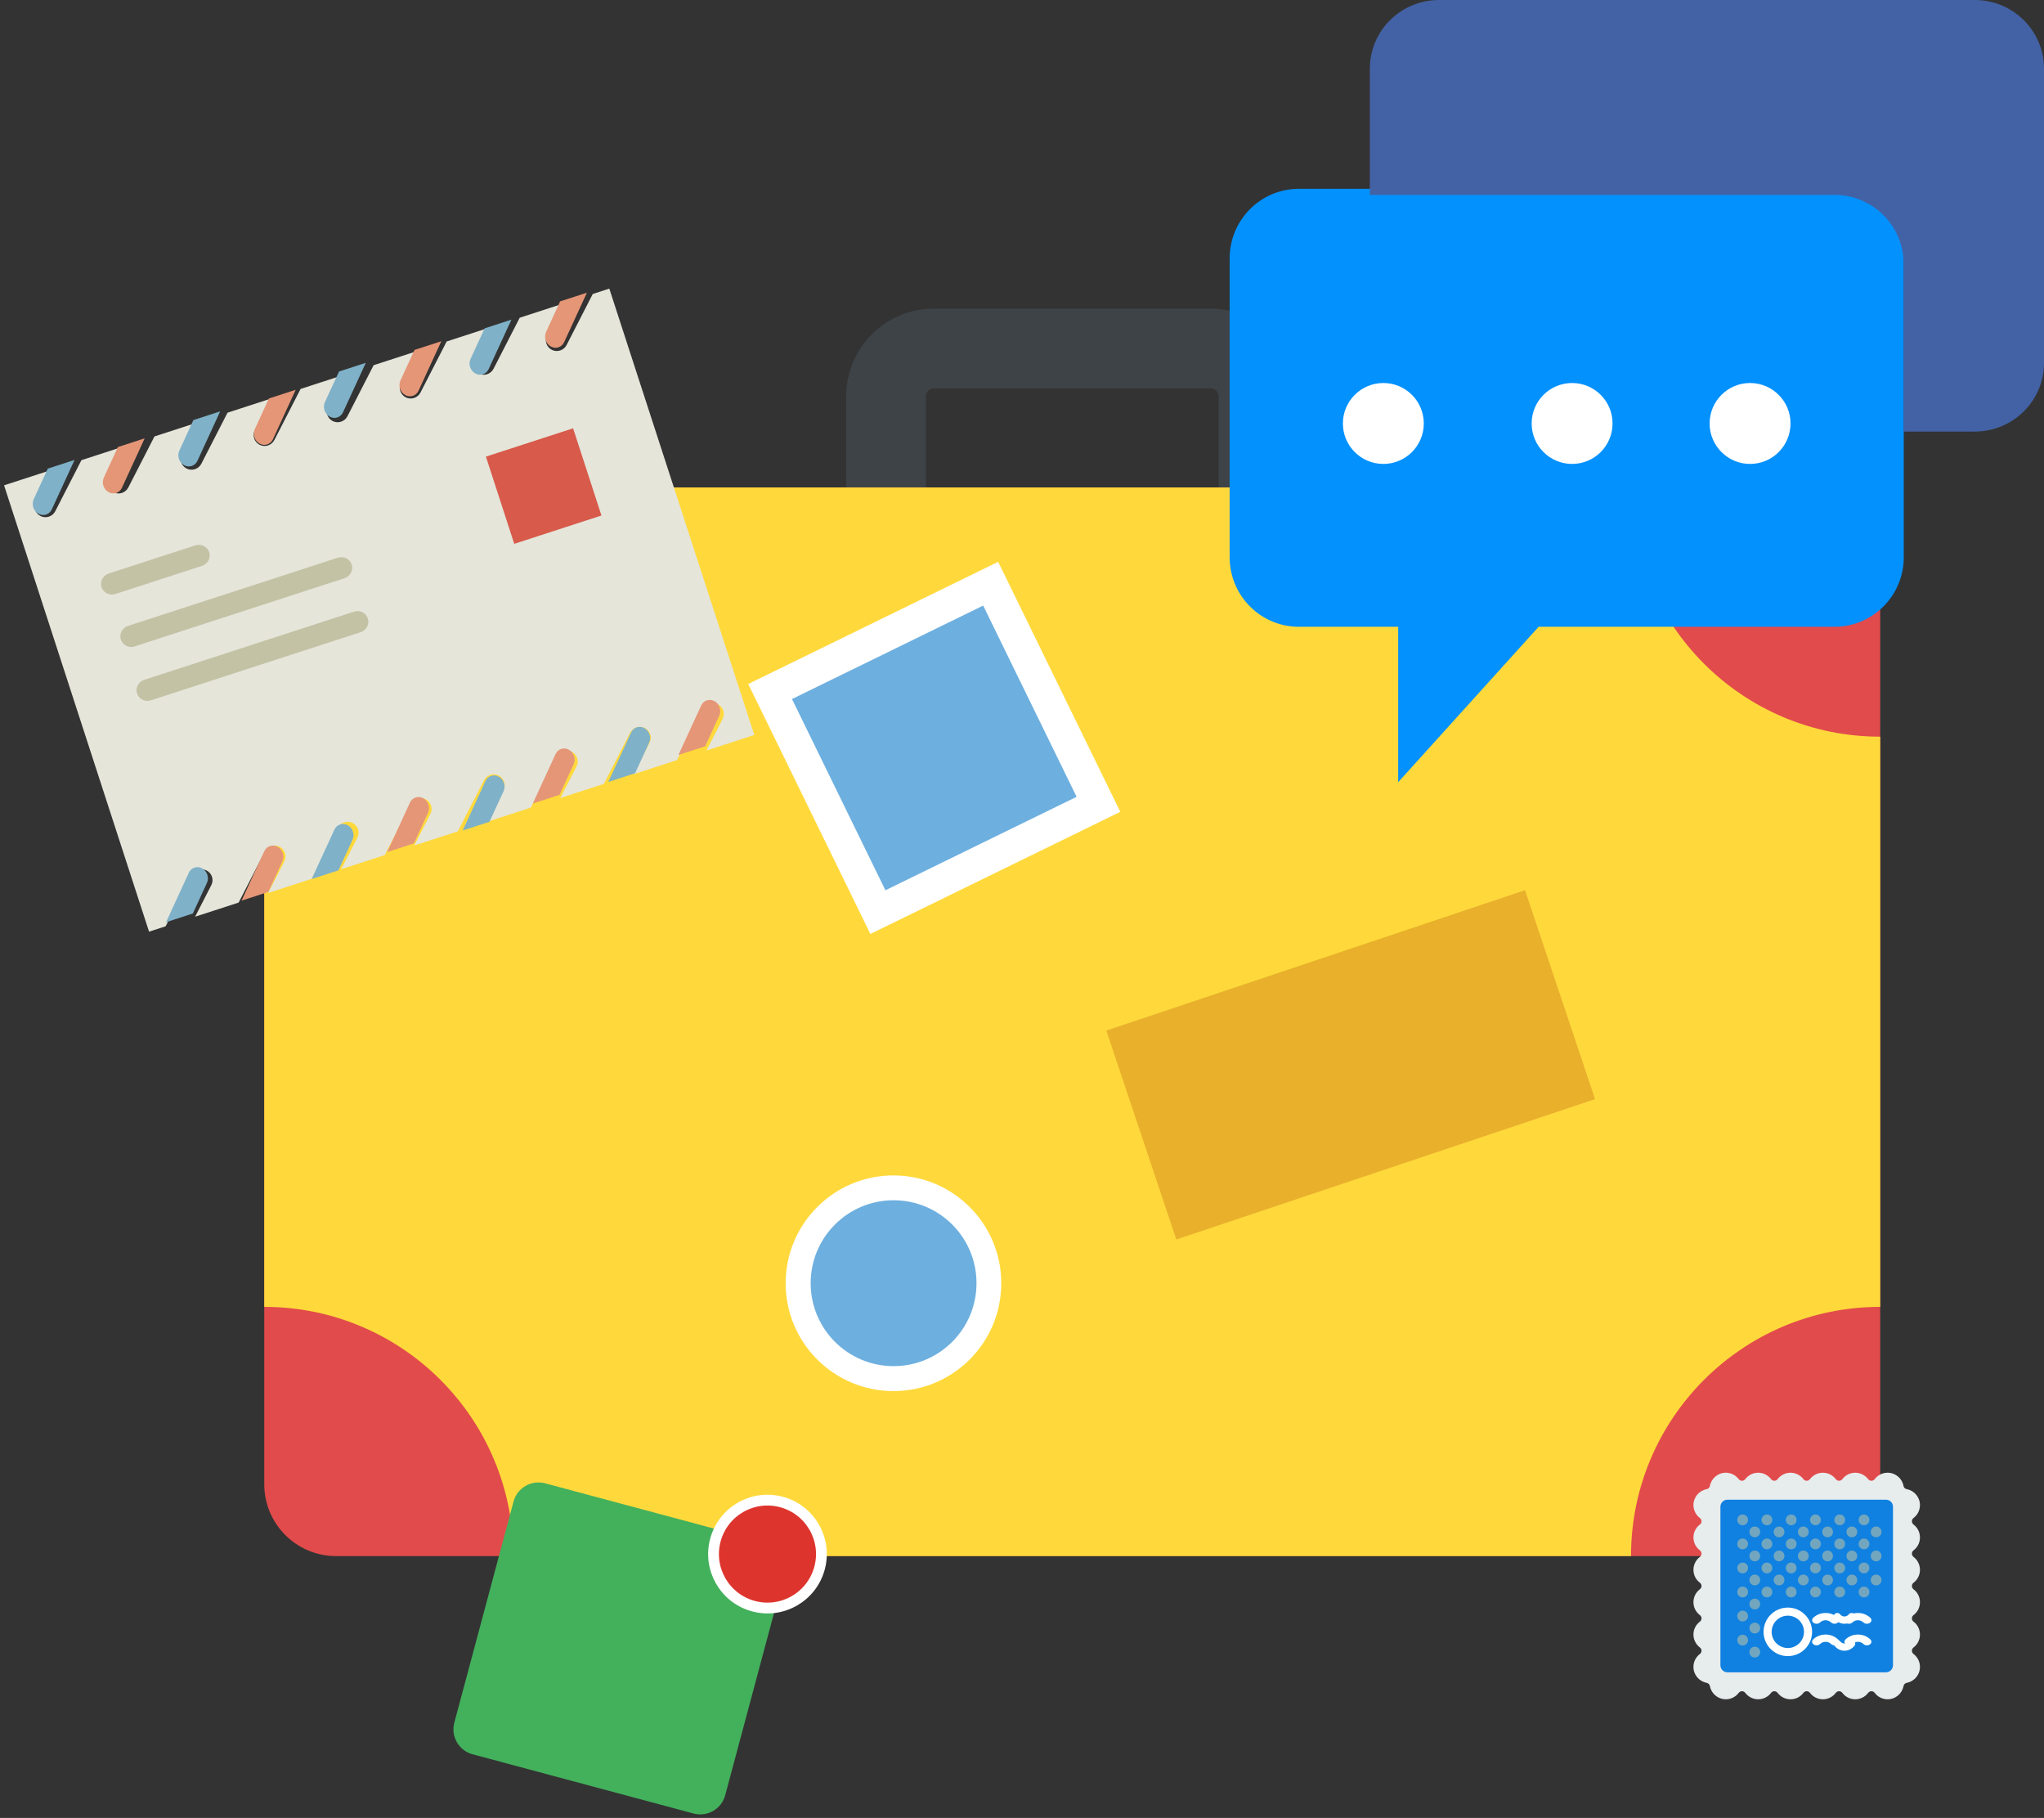 <?xml version="1.0" encoding="UTF-8"?>
<svg width="379px" height="337px" viewBox="0 0 379 337" version="1.1" xmlns="http://www.w3.org/2000/svg" xmlns:xlink="http://www.w3.org/1999/xlink">
    <rect x="0" y="0" width="379" height="337" fill="#333333" stroke="none"/>
    <!-- Generator: Sketch 54.1 (76490) - https://sketchapp.com -->
    <title>Group 43</title>
    <desc>Created with Sketch.</desc>
    <g id="Page-1" stroke="none" stroke-width="1" fill="none" fill-rule="evenodd">
        <g id="-Travel-Agency-Industry-Detail-" transform="translate(-1066, -2637)" fill-rule="nonzero">
            <g id="Group-43" transform="translate(1065.839, 2637)">
                <g id="travel-(1)" transform="translate(49.161, 57)">
                    <path d="M122.672,34.973 L122.672,16.467 C122.672,15.652 123.338,14.986 124.153,14.986 L175.481,14.986 C176.297,14.986 176.963,15.652 176.963,16.467 L176.963,34.973 L191.738,34.973 L191.738,16.467 C191.738,7.505 184.444,0.211 175.481,0.211 L124.153,0.211 C115.191,0.211 107.897,7.505 107.897,16.467 L107.897,34.973 L122.672,34.973 Z" id="Path" fill="#3E4347"></path>
                    <path d="M286.312,231.455 L13.312,231.455 C5.963,231.455 0,225.492 0,218.142 L0,46.673 C0,39.323 5.963,33.361 13.312,33.361 L286.312,33.361 C293.663,33.361 299.625,39.323 299.625,46.673 L299.625,218.142 C299.625,225.492 293.663,231.455 286.312,231.455 Z" id="Path" fill="#E24B4B"></path>
                    <path d="M253.425,33.361 L46.2,33.361 C46.2,58.88 25.519,79.57 0,79.57 L0,185.255 C25.519,185.255 46.2,205.945 46.2,231.455 L253.425,231.455 C253.425,205.936 274.116,185.255 299.634,185.255 L299.634,79.561 C274.106,79.561 253.425,58.88 253.425,33.361 Z" id="Path" fill="#FFD93B"></path>
                    <polygon id="Rectangle" fill="#FFFFFF" transform="translate(124.233, 81.641) rotate(153.955) translate(-124.233, -81.641) " points="98.444 55.852 150.021 55.852 150.021 107.43 98.444 107.43"></polygon>
                    <polygon id="Rectangle" fill="#6DAFDF" transform="translate(124.238, 81.644) rotate(153.955) translate(-124.238, -81.644) " points="104.511 61.916 143.966 61.916 143.966 101.371 104.511 101.371"></polygon>
                    <polygon id="Rectangle" fill="#E9B02C" transform="translate(201.442, 140.392) rotate(161.471) translate(-201.442, -140.392) " points="160.498 119.967 242.386 119.967 242.386 160.817 160.498 160.817"></polygon>
                    <circle id="Oval" fill="#FFFFFF" cx="116.667" cy="180.881" r="19.988"></circle>
                    <circle id="Oval" fill="#6DAFDF" cx="116.689" cy="180.868" r="15.375"></circle>
                </g>
                <g id="mail" transform="translate(118.937, 302.484) rotate(15) translate(-118.937, -302.484) translate(89.937, 272.484)">
                    <path d="M48.609,20.435 C42.989,20.435 38.435,15.88 38.435,10.261 C38.435,9.483 38.53,8.728 38.696,8 L4.787,8 C2.143,8 0,10.143 0,12.787 L0,55.213 C0,57.857 2.143,60 4.787,60 L47.213,60 C49.857,60 52,57.857 52,55.213 L52,19.844 C50.937,20.22 49.8,20.435 48.609,20.435 Z" id="Path" fill="#43B05C"></path>
                    <circle id="Oval" stroke="#FFFFFF" stroke-width="2" fill="#DD352E" stroke-linecap="round" cx="48" cy="10" r="10"></circle>
                </g>
                <g id="stamp" transform="translate(314.161, 273)">
                    <path d="M42,12 C42,11.026 41.536,10.159 40.816,9.612 C40.404,9.299 40.404,8.702 40.816,8.389 C41.536,7.84 42,6.974 42,6 C42,4.535 40.949,3.314 39.559,3.052 C39.247,2.993 39.008,2.753 38.948,2.441 C38.686,1.051 37.465,0 36,0 C35.026,0 34.16,0.464 33.612,1.184 C33.298,1.596 32.702,1.596 32.389,1.184 C31.84,0.464 30.974,0 30,0 C29.026,0 28.16,0.464 27.612,1.184 C27.299,1.596 26.702,1.596 26.389,1.184 C25.84,0.464 24.974,0 24,0 C23.026,0 22.16,0.464 21.612,1.184 C21.299,1.596 20.702,1.596 20.389,1.184 C19.84,0.464 18.974,0 18,0 C17.026,0 16.16,0.464 15.612,1.184 C15.299,1.596 14.702,1.596 14.389,1.184 C13.841,0.464 12.974,0 12,0 C11.026,0 10.159,0.464 9.612,1.184 C9.299,1.596 8.702,1.596 8.389,1.184 C7.84,0.464 6.974,0 6,0 C4.535,0 3.314,1.051 3.052,2.441 C2.993,2.754 2.754,2.993 2.441,3.052 C1.051,3.314 0,4.535 0,6 C0,6.974 0.464,7.84 1.184,8.388 C1.596,8.701 1.596,9.298 1.184,9.611 C0.464,10.159 0,11.026 0,12 C0,12.974 0.464,13.841 1.184,14.388 C1.596,14.701 1.596,15.298 1.184,15.611 C0.464,16.16 0,17.026 0,18 C0,18.974 0.464,19.84 1.184,20.388 C1.596,20.701 1.596,21.298 1.184,21.611 C0.464,22.16 0,23.026 0,24 C0,24.974 0.464,25.84 1.184,26.388 C1.596,26.701 1.596,27.298 1.184,27.611 C0.464,28.16 0,29.026 0,30 C0,30.974 0.464,31.84 1.184,32.388 C1.596,32.702 1.596,33.298 1.184,33.611 C0.464,34.16 0,35.026 0,36 C0,37.465 1.052,38.686 2.441,38.948 C2.753,39.008 2.993,39.247 3.052,39.559 C3.314,40.949 4.535,42 6,42 C6.974,42 7.84,41.536 8.388,40.816 C8.701,40.404 9.298,40.404 9.611,40.816 C10.159,41.536 11.026,42 12,42 C12.974,42 13.841,41.536 14.388,40.816 C14.701,40.404 15.298,40.404 15.611,40.816 C16.16,41.536 17.026,42 18,42 C18.974,42 19.84,41.536 20.388,40.816 C20.701,40.404 21.298,40.404 21.611,40.816 C22.16,41.536 23.026,42 24,42 C24.974,42 25.84,41.536 26.388,40.816 C26.701,40.404 27.298,40.404 27.611,40.816 C28.16,41.536 29.026,42 30,42 C30.974,42 31.84,41.536 32.388,40.816 C32.702,40.404 33.298,40.404 33.611,40.816 C34.16,41.536 35.026,42 36,42 C37.465,42 38.686,40.949 38.948,39.559 C39.008,39.247 39.247,39.008 39.559,38.948 C40.949,38.686 42,37.465 42,36 C42,35.026 41.536,34.16 40.816,33.612 C40.404,33.298 40.404,32.702 40.816,32.389 C41.536,31.84 42,30.974 42,30 C42,29.026 41.536,28.16 40.816,27.612 C40.404,27.299 40.404,26.702 40.816,26.389 C41.536,25.84 42,24.974 42,24 C42,23.026 41.536,22.16 40.816,21.612 C40.404,21.299 40.404,20.702 40.816,20.389 C41.536,19.84 42,18.974 42,18 C42,17.026 41.536,16.16 40.816,15.612 C40.404,15.299 40.404,14.702 40.816,14.389 C41.536,13.841 42,12.974 42,12 Z" id="Path" fill="#E7ECED"></path>
                    <path d="M35.691,37 L6.309,37 C5.586,37 5,36.414 5,35.691 L5,6.309 C5,5.586 5.586,5 6.309,5 L35.692,5 C36.414,5 37,5.586 37,6.309 L37,35.692 C37,36.414 36.414,37 35.691,37 Z" id="Path" fill="#1081E0"></path>
                    <path d="M17.5,34 C15.018,34 13,31.982 13,29.5 C13,27.018 15.018,25 17.5,25 C19.982,25 22,27.018 22,29.5 C22,31.982 19.982,34 17.5,34 Z M17.5,26.5 C15.845,26.5 14.5,27.846 14.5,29.5 C14.5,31.154 15.845,32.5 17.5,32.5 C19.154,32.5 20.5,31.154 20.5,29.5 C20.5,27.846 19.154,26.5 17.5,26.5 Z" id="Shape" fill="#FFFFFF"></path>
                    <path d="M26.167,28 C25.927,28 25.69,27.918 25.525,27.759 C24.955,27.21 24.044,27.21 23.474,27.759 C23.182,28.042 22.656,28.082 22.301,27.846 C21.947,27.611 21.898,27.192 22.192,26.908 C22.798,26.322 23.618,26 24.5,26 C25.381,26 26.201,26.322 26.808,26.907 C27.102,27.191 27.053,27.611 26.699,27.846 C26.543,27.95 26.355,28 26.167,28 Z" id="Path" fill="#FFFFFF"></path>
                    <path d="M28,28 C27.295,28 26.639,27.678 26.154,27.093 C25.918,26.809 25.958,26.389 26.241,26.154 C26.524,25.918 26.946,25.958 27.18,26.241 C27.636,26.791 28.364,26.791 28.821,26.241 C29.055,25.959 29.476,25.919 29.759,26.154 C30.043,26.389 30.081,26.809 29.847,27.093 C29.362,27.678 28.706,28 28,28 Z" id="Path" fill="#FFFFFF"></path>
                    <path d="M32.167,28 C31.927,28 31.69,27.918 31.525,27.759 C30.955,27.21 30.044,27.21 29.474,27.759 C29.182,28.042 28.657,28.082 28.301,27.846 C27.947,27.611 27.898,27.192 28.192,26.908 C28.798,26.322 29.618,26 30.5,26 C31.381,26 32.201,26.322 32.808,26.907 C33.102,27.191 33.053,27.611 32.699,27.846 C32.543,27.95 32.355,28 32.167,28 Z" id="Path" fill="#FFFFFF"></path>
                    <path d="M26.167,31.999 C25.927,31.999 25.69,31.917 25.525,31.759 C24.955,31.209 24.044,31.209 23.474,31.759 C23.182,32.042 22.656,32.082 22.301,31.846 C21.947,31.611 21.898,31.191 22.192,30.908 C22.798,30.322 23.618,30 24.5,30 C25.381,30 26.201,30.322 26.808,30.907 C27.102,31.191 27.053,31.611 26.699,31.845 C26.543,31.949 26.355,31.999 26.167,31.999 Z" id="Path" fill="#FFFFFF"></path>
                    <path d="M28,33 C27.295,33 26.639,32.678 26.154,32.093 C25.918,31.809 25.958,31.389 26.241,31.154 C26.524,30.918 26.946,30.958 27.18,31.241 C27.636,31.791 28.364,31.791 28.821,31.241 C29.055,30.959 29.476,30.919 29.759,31.154 C30.043,31.389 30.081,31.809 29.847,32.093 C29.362,32.678 28.706,33 28,33 Z" id="Path" fill="#FFFFFF"></path>
                    <path d="M32.167,31.999 C31.927,31.999 31.69,31.917 31.525,31.759 C30.955,31.209 30.044,31.209 29.474,31.759 C29.182,32.042 28.657,32.082 28.301,31.846 C27.947,31.611 27.898,31.191 28.192,30.908 C28.798,30.322 29.618,30 30.5,30 C31.381,30 32.201,30.322 32.808,30.907 C33.102,31.191 33.053,31.611 32.699,31.845 C32.543,31.949 32.355,31.999 32.167,31.999 Z" id="Path" fill="#FFFFFF"></path>
                    <g id="Group" transform="translate(8, 8)" fill="#72A6BF">
                        <ellipse id="Oval" cx="3.375" cy="25.257" rx="1" ry="1"></ellipse>
                        <ellipse id="Oval" cx="3.375" cy="20.8" rx="1" ry="1"></ellipse>
                        <ellipse id="Oval" cx="1.125" cy="23.029" rx="1" ry="1"></ellipse>
                        <ellipse id="Oval" cx="3.375" cy="16.343" rx="1" ry="1"></ellipse>
                        <ellipse id="Oval" cx="1.125" cy="18.571" rx="1" ry="1"></ellipse>
                        <ellipse id="Oval" cx="3.375" cy="11.886" rx="1" ry="1"></ellipse>
                        <ellipse id="Oval" cx="7.875" cy="11.886" rx="1" ry="1"></ellipse>
                        <ellipse id="Oval" cx="12.375" cy="11.886" rx="1" ry="1"></ellipse>
                        <ellipse id="Oval" cx="16.875" cy="11.886" rx="1" ry="1"></ellipse>
                        <ellipse id="Oval" cx="21.375" cy="11.886" rx="1" ry="1"></ellipse>
                        <ellipse id="Oval" cx="25.875" cy="11.886" rx="1" ry="1"></ellipse>
                        <ellipse id="Oval" cx="1.125" cy="14.114" rx="1" ry="1"></ellipse>
                        <ellipse id="Oval" cx="5.625" cy="14.114" rx="1" ry="1"></ellipse>
                        <ellipse id="Oval" cx="10.125" cy="14.114" rx="1" ry="1"></ellipse>
                        <ellipse id="Oval" cx="14.625" cy="14.114" rx="1" ry="1"></ellipse>
                        <ellipse id="Oval" cx="19.125" cy="14.114" rx="1" ry="1"></ellipse>
                        <ellipse id="Oval" cx="23.625" cy="14.114" rx="1" ry="1"></ellipse>
                        <ellipse id="Oval" cx="3.375" cy="7.429" rx="1" ry="1"></ellipse>
                        <ellipse id="Oval" cx="7.875" cy="7.429" rx="1" ry="1"></ellipse>
                        <ellipse id="Oval" cx="12.375" cy="7.429" rx="1" ry="1"></ellipse>
                        <ellipse id="Oval" cx="16.875" cy="7.429" rx="1" ry="1"></ellipse>
                        <ellipse id="Oval" cx="21.375" cy="7.429" rx="1" ry="1"></ellipse>
                        <ellipse id="Oval" cx="25.875" cy="7.429" rx="1" ry="1"></ellipse>
                        <ellipse id="Oval" cx="1.125" cy="9.657" rx="1" ry="1"></ellipse>
                        <ellipse id="Oval" cx="5.625" cy="9.657" rx="1" ry="1"></ellipse>
                        <ellipse id="Oval" cx="10.125" cy="9.657" rx="1" ry="1"></ellipse>
                        <ellipse id="Oval" cx="14.625" cy="9.657" rx="1" ry="1"></ellipse>
                        <ellipse id="Oval" cx="19.125" cy="9.657" rx="1" ry="1"></ellipse>
                        <ellipse id="Oval" cx="23.625" cy="9.657" rx="1" ry="1"></ellipse>
                        <ellipse id="Oval" cx="3.375" cy="2.971" rx="1" ry="1"></ellipse>
                        <ellipse id="Oval" cx="7.875" cy="2.971" rx="1" ry="1"></ellipse>
                        <ellipse id="Oval" cx="12.375" cy="2.971" rx="1" ry="1"></ellipse>
                        <ellipse id="Oval" cx="16.875" cy="2.971" rx="1" ry="1"></ellipse>
                        <ellipse id="Oval" cx="21.375" cy="2.971" rx="1" ry="1"></ellipse>
                        <ellipse id="Oval" cx="25.875" cy="2.971" rx="1" ry="1"></ellipse>
                        <ellipse id="Oval" cx="1.125" cy="5.2" rx="1" ry="1"></ellipse>
                        <ellipse id="Oval" cx="5.625" cy="5.2" rx="1" ry="1"></ellipse>
                        <ellipse id="Oval" cx="10.125" cy="5.2" rx="1" ry="1"></ellipse>
                        <ellipse id="Oval" cx="14.625" cy="5.2" rx="1" ry="1"></ellipse>
                        <ellipse id="Oval" cx="19.125" cy="5.2" rx="1" ry="1"></ellipse>
                        <ellipse id="Oval" cx="23.625" cy="5.2" rx="1" ry="1"></ellipse>
                        <ellipse id="Oval" cx="1.125" cy="0.743" rx="1" ry="1"></ellipse>
                        <ellipse id="Oval" cx="5.625" cy="0.743" rx="1" ry="1"></ellipse>
                        <ellipse id="Oval" cx="10.125" cy="0.743" rx="1" ry="1"></ellipse>
                        <ellipse id="Oval" cx="14.625" cy="0.743" rx="1" ry="1"></ellipse>
                        <ellipse id="Oval" cx="19.125" cy="0.743" rx="1" ry="1"></ellipse>
                        <ellipse id="Oval" cx="23.625" cy="0.743" rx="1" ry="1"></ellipse>
                    </g>
                </g>
                <g id="chat-(1)" transform="translate(228.161, 0)">
                    <path d="M125,47.909 L125,103.279 C125,110.41 119.253,116.19 112.164,116.19 L57.292,116.19 L31.25,145 L31.25,116.19 L12.836,116.19 C5.747,116.19 0,110.41 0,103.281 L0,47.912 C0,40.78 5.747,35 12.836,35 L112.161,35 C119.253,35 125,40.78 125,47.909 Z" id="Path" fill="#0391FD"></path>
                    <path d="M138.164,0 L38.836,0 C31.747,0 26,5.695 26,12.723 L26,36.129 L112.122,36.129 C119.211,36.129 124.958,41.825 124.958,48.852 L124.958,80 L138.164,80 C145.253,80 151,74.305 151,67.277 L151,12.723 C151,5.695 145.253,0 138.164,0 Z" id="Path" fill="#4362A5"></path>
                    <circle id="Oval" fill="#FFFFFF" cx="28.5" cy="78.5" r="7.5"></circle>
                    <circle id="Oval" fill="#FFFFFF" cx="63.5" cy="78.5" r="7.5"></circle>
                    <circle id="Oval" fill="#FFFFFF" cx="96.5" cy="78.5" r="7.5"></circle>
                </g>
                <g id="mail-(1)" transform="translate(70.5, 112.709) rotate(-18) translate(-70.5, -112.709) translate(11, 68.209)">
                    <path d="M115.123,1.366 L107.581,8.867 C107.184,9.261 106.663,9.459 106.142,9.459 C105.622,9.459 105.101,9.261 104.704,8.867 C103.909,8.075 103.909,6.797 104.704,6.006 L109.369,1.366 L100.881,1.366 L93.339,8.867 C92.943,9.261 92.422,9.459 91.901,9.459 C91.38,9.459 90.859,9.261 90.463,8.867 C89.667,8.075 89.667,6.797 90.463,6.006 L95.128,1.366 L86.64,1.366 L79.098,8.867 C78.701,9.261 78.18,9.459 77.66,9.459 C77.139,9.459 76.618,9.261 76.221,8.867 C75.426,8.075 75.426,6.797 76.221,6.006 L80.886,1.366 L72.398,1.366 L64.857,8.867 C64.46,9.261 63.939,9.459 63.418,9.459 C62.897,9.459 62.377,9.261 61.98,8.867 C61.184,8.075 61.184,6.797 61.98,6.006 L66.645,1.366 L58.157,1.366 L50.615,8.867 C50.219,9.261 49.698,9.459 49.177,9.459 C48.656,9.459 48.135,9.261 47.739,8.867 C46.943,8.075 46.943,6.797 47.739,6.006 L52.404,1.366 L43.916,1.366 L36.374,8.867 C35.977,9.261 35.456,9.459 34.936,9.459 C34.415,9.459 33.894,9.261 33.497,8.867 C32.702,8.075 32.702,6.797 33.497,6.006 L38.162,1.366 L29.674,1.366 L22.133,8.867 C21.736,9.261 21.215,9.459 20.694,9.459 C20.173,9.459 19.652,9.261 19.256,8.867 C18.46,8.075 18.46,6.797 19.256,6.006 L23.921,1.366 L15.433,1.366 L7.891,8.867 C7.494,9.261 6.974,9.459 6.453,9.459 C5.932,9.459 5.411,9.261 5.014,8.867 C4.219,8.075 4.219,6.797 5.014,6.006 L9.679,1.366 L0.349,1.366 L0.349,1.577 L0.349,88.366 L3.576,88.366 L11.118,80.866 C11.913,80.075 13.199,80.075 13.995,80.866 C14.79,81.657 14.79,82.936 13.995,83.727 L9.33,88.366 L17.817,88.366 L25.359,80.866 C26.155,80.075 27.44,80.075 28.236,80.866 C29.031,81.657 29.031,82.936 28.236,83.727 L23.571,88.366 L32.059,88.366 L39.601,80.866 C40.396,80.075 41.682,80.075 42.477,80.866 C43.273,81.657 43.273,82.936 42.477,83.727 L37.812,88.366 L46.3,88.366 L53.842,80.866 C54.637,80.075 55.923,80.075 56.719,80.866 C57.514,81.657 57.514,82.936 56.719,83.727 L52.054,88.366 L60.542,88.366 L68.083,80.866 C68.879,80.075 70.165,80.075 70.96,80.866 C71.756,81.657 71.756,82.936 70.96,83.727 L66.295,88.366 L74.783,88.366 L82.325,80.866 C83.12,80.075 84.406,80.075 85.201,80.866 C85.997,81.657 85.997,82.936 85.201,83.727 L80.536,88.366 L89.024,88.366 L96.566,80.866 C97.362,80.075 98.647,80.075 99.443,80.866 C100.238,81.657 100.238,82.936 99.443,83.727 L94.778,88.366 L103.266,88.366 L110.807,80.866 C111.603,80.075 112.889,80.075 113.684,80.866 C114.48,81.657 114.48,82.936 113.684,83.727 L109.019,88.366 L118.349,88.366 L118.349,1.577 L118.349,1.366 L115.123,1.366 Z" id="Path" fill="#E5E5DA"></path>
                    <path d="M13.346,80.259 C12.624,79.477 11.457,79.477 10.735,80.259 L3.888,87.672 L9.111,87.672 L13.346,83.087 C14.068,82.305 14.068,81.041 13.346,80.259 Z" id="Path" fill="#7FB1C8"></path>
                    <path d="M27.897,80.781 C27.175,79.999 26.008,79.999 25.285,80.781 L18.439,88.194 L23.662,88.194 L27.897,83.609 C28.619,82.827 28.619,81.563 27.897,80.781 Z" id="Path" fill="#E59677"></path>
                    <path d="M41.497,80.994 C40.775,80.212 39.607,80.212 38.885,80.994 L32.039,88.407 L37.262,88.407 L41.497,83.822 C42.219,83.04 42.219,81.776 41.497,80.994 Z" id="Path" fill="#7FB1C8"></path>
                    <path d="M56.357,80.565 C55.635,79.783 54.467,79.783 53.745,80.565 L46.898,87.978 L52.122,87.978 L56.357,83.392 C57.079,82.611 57.079,81.347 56.357,80.565 Z" id="Path" fill="#E59677"></path>
                    <path d="M70.908,81.087 C70.185,80.305 69.018,80.305 68.296,81.087 L61.449,88.5 L66.673,88.5 L70.908,83.914 C71.63,83.133 71.63,81.869 70.908,81.087 Z" id="Path" fill="#7FB1C8"></path>
                    <path d="M84.816,80.349 C84.094,79.567 82.927,79.567 82.205,80.349 L75.358,87.762 L80.581,87.762 L84.816,83.176 C85.539,82.394 85.539,81.131 84.816,80.349 Z" id="Path" fill="#E59677"></path>
                    <path d="M99.367,80.871 C98.645,80.089 97.478,80.089 96.756,80.871 L89.909,88.284 L95.132,88.284 L99.367,83.698 C100.089,82.916 100.089,81.653 99.367,80.871 Z" id="Path" fill="#7FB1C8"></path>
                    <path d="M113.276,80.133 C112.554,79.351 111.387,79.351 110.665,80.133 L103.818,87.546 L109.041,87.546 L113.276,82.96 C113.998,82.178 113.998,80.915 113.276,80.133 Z" id="Path" fill="#E59677"></path>
                    <path d="M4.78,8.341 C5.141,8.731 5.613,8.927 6.086,8.927 C6.559,8.927 7.032,8.731 7.392,8.341 L14.239,0.927 L9.016,0.927 L4.78,5.513 C4.058,6.295 4.058,7.559 4.78,8.341 Z" id="Path" fill="#7FB1C8"></path>
                    <path d="M18.38,8.554 C18.74,8.944 19.213,9.14 19.686,9.14 C20.159,9.14 20.632,8.944 20.992,8.554 L27.839,1.14 L22.615,1.14 L18.38,5.726 C17.658,6.508 17.658,7.772 18.38,8.554 Z" id="Path" fill="#E59677"></path>
                    <path d="M33.24,8.125 C33.6,8.515 34.073,8.711 34.546,8.711 C35.019,8.711 35.492,8.515 35.852,8.125 L42.698,0.711 L37.475,0.711 L33.24,5.297 C32.518,6.079 32.518,7.343 33.24,8.125 Z" id="Path" fill="#7FB1C8"></path>
                    <path d="M47.791,8.647 C48.151,9.037 48.624,9.233 49.097,9.233 C49.57,9.233 50.042,9.037 50.403,8.647 L57.249,1.233 L52.026,1.233 L47.791,5.819 C47.069,6.601 47.069,7.865 47.791,8.647 Z" id="Path" fill="#E59677"></path>
                    <path d="M61.7,7.908 C62.06,8.298 62.533,8.494 63.006,8.494 C63.478,8.494 63.951,8.298 64.311,7.908 L71.158,0.494 L65.935,0.494 L61.7,5.08 C60.978,5.862 60.978,7.126 61.7,7.908 Z" id="Path" fill="#7FB1C8"></path>
                    <path d="M76.251,8.43 C76.611,8.82 77.084,9.016 77.556,9.016 C78.029,9.016 78.502,8.82 78.862,8.43 L85.709,1.016 L80.486,1.016 L76.251,5.602 C75.528,6.384 75.528,7.648 76.251,8.43 Z" id="Path" fill="#E59677"></path>
                    <path d="M89.85,8.643 C90.211,9.033 90.683,9.229 91.156,9.229 C91.629,9.229 92.102,9.033 92.462,8.643 L99.309,1.229 L94.086,1.229 L89.85,5.815 C89.128,6.597 89.128,7.861 89.85,8.643 Z" id="Path" fill="#7FB1C8"></path>
                    <path d="M104.71,8.214 C105.07,8.604 105.543,8.8 106.016,8.8 C106.489,8.8 106.962,8.604 107.322,8.214 L114.169,0.8 L108.945,0.8 L104.71,5.386 C103.988,6.168 103.988,7.432 104.71,8.214 Z" id="Path" fill="#E59677"></path>
                    <rect id="Rectangle" fill="#D75A4A" x="86.964" y="23.917" width="17" height="17"></rect>
                    <path d="M55.064,37.251 L14.155,37.251 C13.026,37.251 12.11,36.357 12.11,35.251 C12.11,34.145 13.026,33.251 14.155,33.251 L55.064,33.251 C56.193,33.251 57.11,34.145 57.11,35.251 C57.11,36.357 56.193,37.251 55.064,37.251 Z" id="Path" fill="#C4C2A5"></path>
                    <path d="M54.827,47.688 L13.918,47.688 C12.789,47.688 11.873,46.794 11.873,45.688 C11.873,44.582 12.789,43.688 13.918,43.688 L54.827,43.688 C55.956,43.688 56.873,44.582 56.873,45.688 C56.873,46.794 55.956,47.688 54.827,47.688 Z" id="Path" fill="#C4C2A5"></path>
                    <path d="M30.598,26.909 L13.798,26.909 C12.639,26.909 11.698,26.015 11.698,24.909 C11.698,23.803 12.639,22.909 13.798,22.909 L30.598,22.909 C31.757,22.909 32.698,23.803 32.698,24.909 C32.698,26.015 31.757,26.909 30.598,26.909 Z" id="Path" fill="#C4C2A5"></path>
                </g>
            </g>
        </g>
    </g>
</svg>